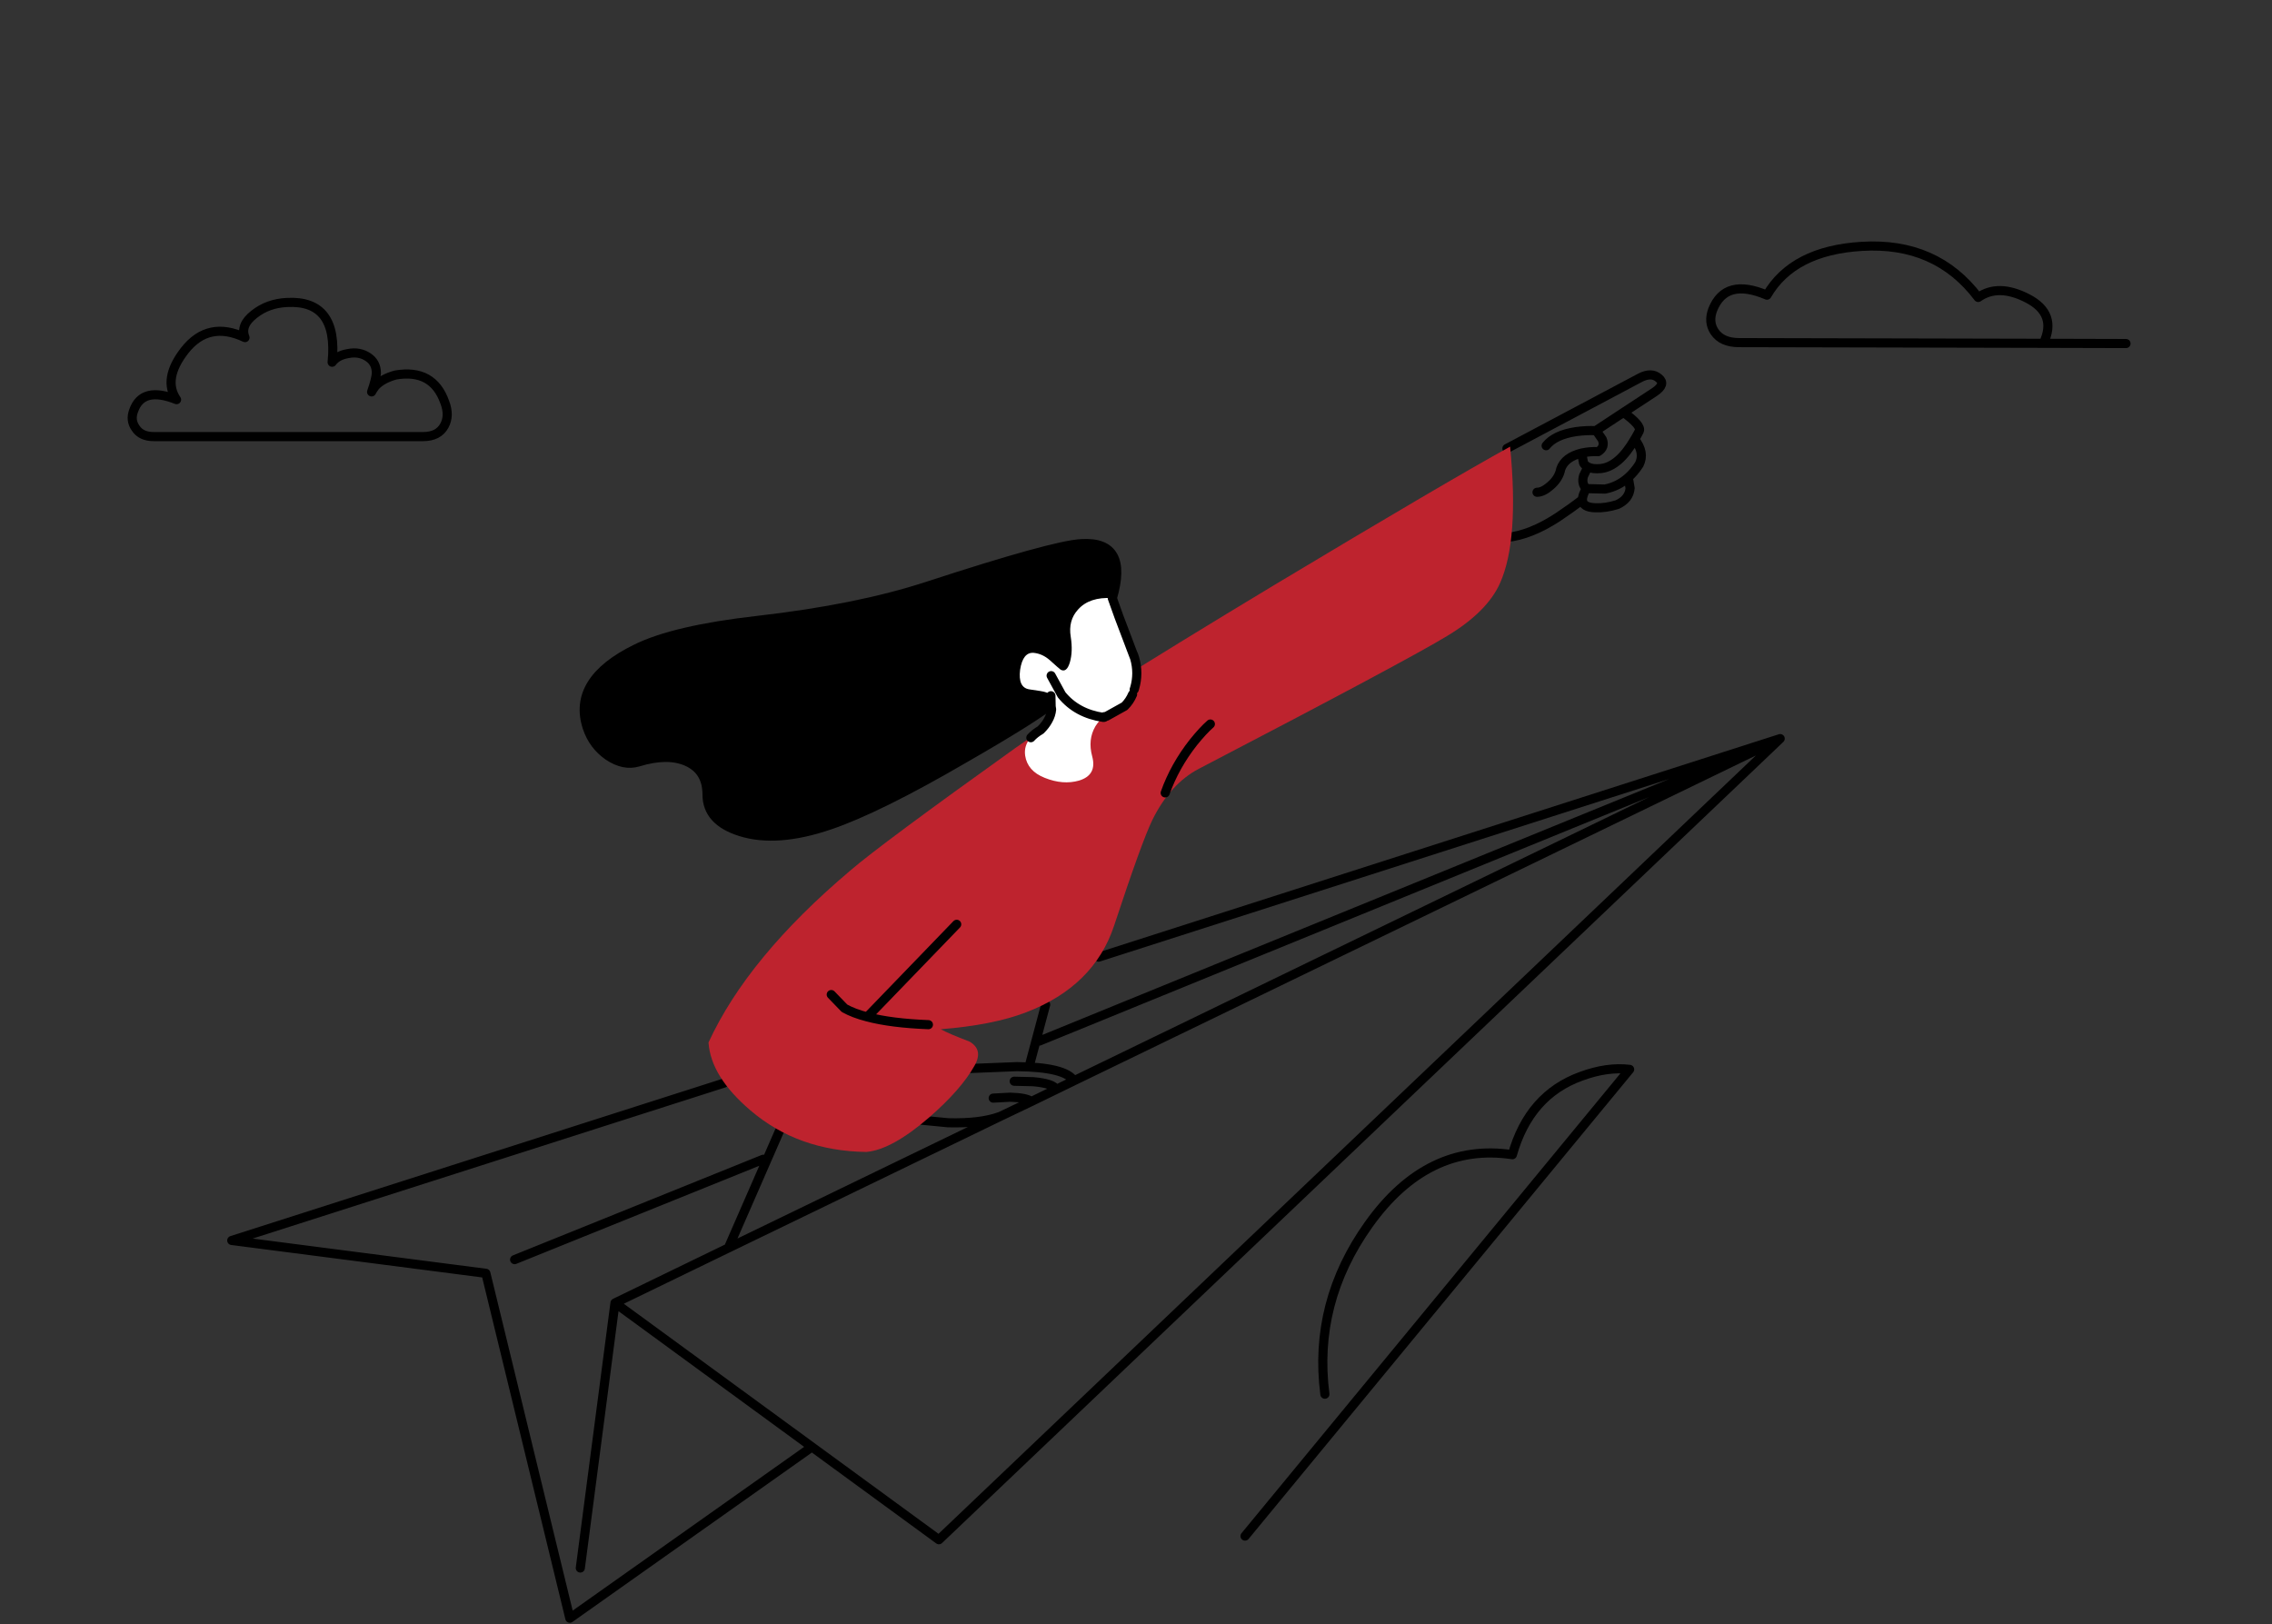 
<svg xmlns="http://www.w3.org/2000/svg" version="1.1" xmlns:xlink="http://www.w3.org/1999/xlink" preserveAspectRatio="none" x="0px" y="0px" width="249px" height="178px" viewBox="0 0 249 178">
<rect x="0" y="0" width="249" height="178" fill="#333333" stroke="none"/>
<defs>
<g id="_________4_0_Layer0_0_FILL">
<path fill="#BE232E" stroke="none" d="
M 164.4 63.9
Q 166.5 59.2 165.5 48.95 158.6 52.75 139.6 64.15 117.95 77.2 111.25 82 96.5 92.55 93.2 95.4 81.95 104.9 77.65 114.25 77.9 118 82.25 121.7 87.45 126.15 94.95 126.25 97.75 126 101.85 122.45 105.35 119.4 106.8 116.8 107.8 115.05 106.25 114.15 104 113.3 103.1 112.8 108.8 112.35 112.45 110.95 119.9 108.1 122.1 101.45 125.15 92.2 126.3 89.85 128.25 85.9 131.4 84.25 154.25 72.35 158.6 69.7 163 67.05 164.4 63.9 Z"/>
</g>

<g id="_________2_0_Layer0_0_FILL">
<path fill="#000000" stroke="none" d="
M 81.45 90.15
Q 85.4 91.35 91.15 89.45 96.45 87.7 105.75 82.45 113.4 78.2 115.85 76.3 117.35 75.15 119.15 71.9 120.8 68.9 121.9 65.55 123.75 59.5 118.55 59.8 115.5 59.95 101.75 64.3 94.15 66.7 83.3 67.9 74.2 68.9 70.05 70.9 63.1 74.2 64.75 79.15 65.4 81.05 67.05 82.15 68.75 83.25 70.3 82.8 73.5 81.85 75.6 82.75 77.8 83.7 77.8 86.25 77.8 89.05 81.45 90.15 Z"/>
</g>

<g id="_________1_0_Layer0_0_FILL">
<path fill="#FFFFFF" stroke="none" d="
M 124.2 71.7
Q 124.076 71.383 123.95 71.05 124.27 71.929 124.35 72.1 124.3 71.972 124.25 71.8 124.223 71.762 124.2 71.7
M 114.85 78.9
Q 115.197 78.354 115.25 77.75
L 115.2 77.4
Q 115.157 77.69 115.1 78 115 78.539 114.85 78.9
M 118.15 66.8
Q 117.05 68 117.35 69.8 117.6 71.4 117.25 72.6 116.9 73.75 116.25 73.4 116.1 73.3 115.05 72.35 114.25 71.65 113.3 71.55 112.1 71.45 111.8 73.4 111.55 75.35 112.8 75.55 114.25 75.75 114.55 75.85 114.998 75.985 115.15 76.25
L 115.2 76.3
Q 115.316 76.57 115.2 77.4
L 115.25 77.75
Q 115.197 78.354 114.85 78.9 114.71 79.51 114.5 79.75 114.256 79.872 114.05 80 113.385 80.393 112.95 80.85 112.203 81.713 112.35 82.8 112.6 84.5 114.5 85.25 116.5 86.05 118.25 85.55 120.25 84.95 119.7 82.9 119.2 81.05 120.05 79.6 120.461 78.96 120.9 78.6 118.019 78.2 116.35 76.15
L 115.2 74.05 116.35 76.15
Q 118.019 78.2 120.9 78.6 120.957 78.58 121 78.55 121.088 78.536 121.15 78.5 121.231 78.514 121.25 78.5
L 123.25 77.4
Q 123.813 76.837 124.1 76.1 124.192 75.937 124.25 75.75 124.279 75.667 124.3 75.55
L 124.35 75.4
Q 124.828 73.784 124.35 72.1 124.27 71.929 123.95 71.05 123.844 70.79 123.7 70.45 122.492 67.283 121.9 65.55 119.4 65.4 118.15 66.8 Z"/>
</g>

<path id="_________8_0_Layer0_0_1_STROKES" stroke="#000000" stroke-width="1" stroke-linejoin="round" stroke-linecap="round" fill="none" d="
M 19.5 43.8
Q 15.75 42.3 14.8 45 14.4 46.05 15 46.9 15.6 47.85 17 47.85
L 46.5 47.85
Q 48.2 47.85 48.85 46.65 49.45 45.55 48.9 44.1 47.6 40.4 43.5 41.1 42.05 41.5 41.3 42.3 41.001 42.685 40.875 42.95 41.35 41.6 41.4 40.9 41.4 39.75 40.5 39.15 39.55 38.5 38.3 38.75 37.1 38.95 36.55 39.7 37.25 32.85 31.6 33.15 29.5 33.25 28 34.45 26.45 35.65 27 37 23 35.1 20.4 38.4 17.95 41.55 19.5 43.8 Z"/>

<path id="_________8_0_Layer0_0_2_STROKES" stroke="#000000" stroke-opacity="0" stroke-width="1" stroke-linejoin="round" stroke-linecap="round" fill="none" d="
M 19.5 43.8
Q 20.55 44.25 20.55 45.15"/>

<path id="_________7_0_Layer0_0_1_STROKES" stroke="#000000" stroke-width="1" stroke-linejoin="round" stroke-linecap="round" fill="none" d="
M 233.1 37.65
L 224.05 37.625 190.7 37.55
Q 188.8 37.55 188 36.35 187.3 35.3 187.8 33.95 189.2 30.4 193.75 32.35 196.6 27.45 204.15 27 212.3 26.5 216.9 32.6 219.1 31.05 222.3 32.7 225.589 34.394 224.05 37.625"/>

<path id="_________6_0_Layer0_0_1_STROKES" stroke="#000000" stroke-width="1" stroke-linejoin="round" stroke-linecap="round" fill="none" d="
M 136.45 168.35
L 178.6 117.2
Q 176.15 116.9 173.3 117.95 167.6 120 165.75 126.55 156.45 125.15 150 134.2 143.9 142.75 145.2 152.8"/>

<path id="_________5_0_Layer0_0_1_STROKES" stroke="#000000" stroke-width="1" stroke-linejoin="round" stroke-linecap="round" fill="none" d="
M 165.15 49.15
L 179.75 41.4
Q 181 40.75 181.8 41.45 182.6 42.1 181.35 42.95
L 177.925 45.2
Q 179.95 46.65 179.65 47.25 179.408 47.727 179.15 48.15 180.3 49.6 179.65 50.9 179.106 51.744 178.45 52.325
L 178.65 53.5
Q 178.55 54.7 177.25 55.3 175.95 55.7 174.85 55.65 173.428 55.618 173.425 54.75 172.2 55.7 170.7 56.7 167.7 58.65 165.15 58.9
M 168.45 53.95
Q 169.1 53.95 169.9 53.25 170.85 52.45 171.05 51.4 171.5 50.1 173.35 49.65 174.3 49.45 175.15 49.5 175.95 49 175.6 48.15
L 174.925 47.175 174.9 47.2
Q 173.9 47.15 172.75 47.3 170.4 47.65 169.45 48.85
M 177.925 45.2
L 174.925 47.175
M 179.15 48.15
Q 177.421 51.131 175.45 51.35 174.544 51.444 174.025 51.175
L 173.55 52.15
Q 173.3 53 173.85 53.55
L 175.9 53.6
Q 177.338 53.319 178.45 52.325
M 173.425 54.75
Q 173.425 54.275 173.85 53.55
M 173.4 49.95
L 173.55 50.75
Q 173.719 51.031 174.025 51.175
M 79.825 136.775
L 67.4 142.8 102.9 168.75 195.1 80.95 117.7 118.45 115.75 119.4 113.025 120.725 109.625 122.35 79.825 136.775 85.6 123.55
M 63.6 171.85
L 67.4 142.8
M 79.35 118.7
L 25.4 135.95 53.25 139.55 62.45 177.35 88.6 158.85
M 108.85 120.35
L 110.7 120.25
Q 112.53 120.298 113.025 120.725
M 100.8 122.75
L 103.9 123.05
Q 107.45 123.15 109.625 122.35
M 111.15 118.5
L 113.25 118.55
Q 115.45 118.75 115.75 119.4
M 106.4 117.1
L 111.45 116.9
Q 116.75 116.95 117.7 118.45
M 114.6 110.1
L 112.85 116.65
M 56.4 138.05
L 83.65 127.05
M 120.4 104.9
L 195.1 80.95 113.9 114.1"/>

<path id="_________3_0_Layer0_0_1_STROKES" stroke="#000000" stroke-width="1" stroke-linejoin="round" stroke-linecap="round" fill="none" d="
M 132.65 79.35
Q 131.85 80.05 130.8 81.35 128.75 83.95 127.7 86.9
M 91.1 109
L 92.55 110.5
Q 93.553 111.065 95.05 111.45
L 104.85 101.3
M 95.05 111.45
Q 97.652 112.141 101.75 112.3"/>

<path id="_________2_0_Layer0_0_1_STROKES" stroke="#000000" stroke-width="1" stroke-linejoin="round" stroke-linecap="round" fill="none" d="
M 70.05 70.9
Q 74.2 68.9 83.3 67.9 94.15 66.7 101.75 64.3 115.5 59.95 118.55 59.8 123.75 59.5 121.9 65.55 120.8 68.9 119.15 71.9 117.35 75.15 115.85 76.3 113.4 78.2 105.75 82.45 96.45 87.7 91.15 89.45 85.4 91.35 81.45 90.15 77.8 89.05 77.8 86.25 77.8 83.7 75.6 82.75 73.5 81.85 70.3 82.8 68.75 83.25 67.05 82.15 65.4 81.05 64.75 79.15 63.1 74.2 70.05 70.9 Z"/>

<path id="_________1_0_Layer0_0_1_STROKES" stroke="#000000" stroke-width="1" stroke-linejoin="round" stroke-linecap="round" fill="none" d="
M 121.9 65.55
Q 122.492 67.283 123.725 70.475 123.844 70.79 123.95 71.075
M 124.2 71.7
Q 124.223 71.762 124.25 71.825 124.3 71.972 124.35 72.125 124.828 73.784 124.35 75.425
L 124.3 75.575
M 124.125 76.1
Q 123.813 76.837 123.25 77.4
L 121.275 78.5
M 120.925 78.625
Q 121.056 78.634 121.175 78.525
M 112.975 80.85
Q 113.385 80.393 114.05 80 114.579 79.478 114.875 78.925
M 115.175 76.25
L 115.2 77.425 115.25 77.75
Q 115.197 78.354 114.875 78.925
M 121.175 78.525
Q 121.088 78.536 121 78.55 120.957 78.58 120.925 78.625 118.019 78.2 116.35 76.15
L 115.2 74.05
M 123.95 71.075
Q 124.27 71.929 124.35 72.125"/>
</defs>

<g transform="matrix( 1, 0, 0, 1, 31.75,40.5) ">
<g transform="matrix( 1, 0, 0, 1, -31.9,-40.5) ">
<use xlink:href="#_________8_0_Layer0_0_1_STROKES"/>

<use xlink:href="#_________8_0_Layer0_0_2_STROKES"/>
</g>
</g>

<g transform="matrix( 1, 0, 0, 1, 210.25,32.3) ">
<g transform="matrix( 1, 0, 0, 1, -210.35,-32.3) ">
<use xlink:href="#_________7_0_Layer0_0_1_STROKES"/>
</g>
</g>

<g transform="matrix( 1, 0, 0, 1, 157.5,142.75) ">
<g transform="matrix( 1, 0, 0, 1, -157.5,-142.75) ">
<use xlink:href="#_________6_0_Layer0_0_1_STROKES"/>
</g>
</g>

<g transform="matrix( 1, 0, 0, 1, 110.25,109.2) ">
<g transform="matrix( 1, 0, 0, 1, -110.25,-109.2) ">
<use xlink:href="#_________5_0_Layer0_0_1_STROKES"/>
</g>
</g>

<g transform="matrix( 1, 0, 0, 1, 121.7,87.6) ">
<g transform="matrix( 1, 0, 0, 1, -121.7,-87.6) ">
<use xlink:href="#_________4_0_Layer0_0_FILL"/>
</g>
</g>

<g transform="matrix( 1, 0, 0, 1, 111.85,95.8) ">
<g transform="matrix( 1, 0, 0, 1, -111.85,-95.8) ">
<use xlink:href="#_________3_0_Layer0_0_1_STROKES"/>
</g>
</g>

<g transform="matrix( 1.007, 0, 0, 1.039, 93.2,75.6) ">
<g transform="matrix( 1, 0, 0, 1, -93.4,-75.2) ">
<use xlink:href="#_________2_0_Layer0_0_FILL"/>

<use xlink:href="#_________2_0_Layer0_0_1_STROKES"/>
</g>
</g>

<g transform="matrix( 1, 0, 0, 1, 118.15,75.65) ">
<g transform="matrix( 1, 0, 0, 1, -118.15,-75.65) ">
<use xlink:href="#_________1_0_Layer0_0_FILL"/>

<use xlink:href="#_________1_0_Layer0_0_1_STROKES"/>
</g>
</g>
</svg>
